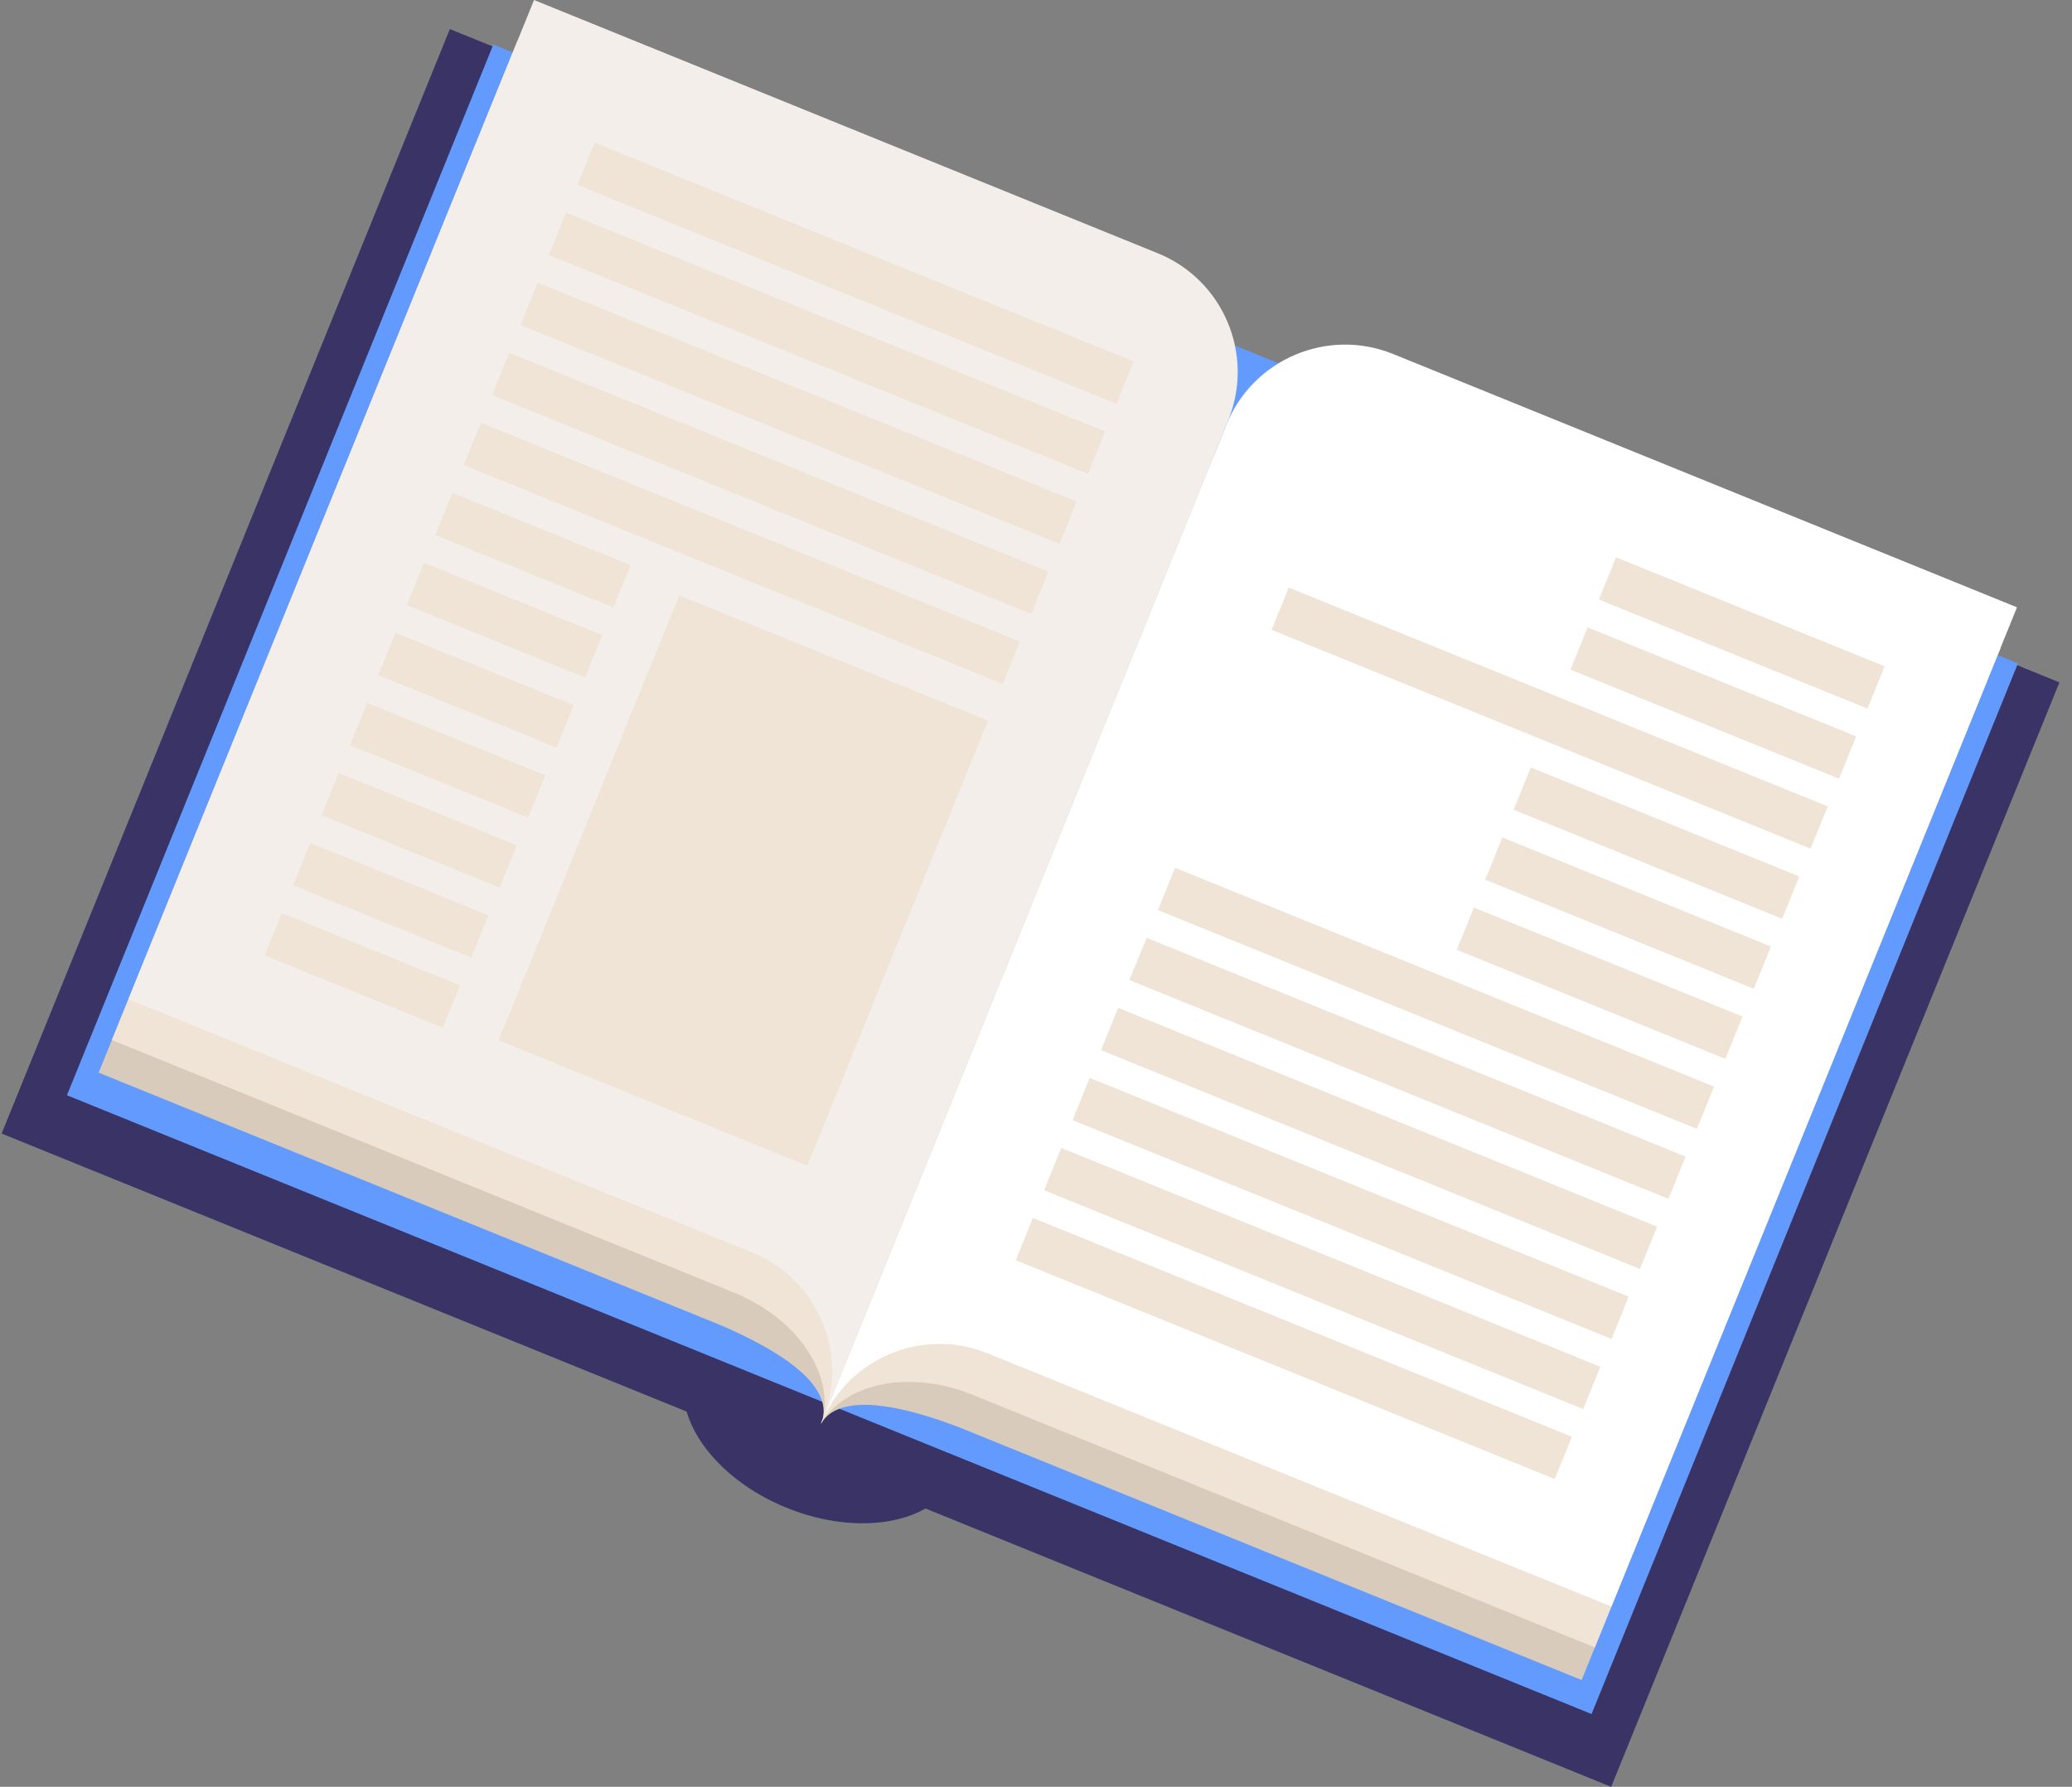 <?xml version="1.0" encoding="UTF-8"?> <svg xmlns="http://www.w3.org/2000/svg" width="138" height="119" viewBox="0 0 138 119" fill="none"><rect x="0" y="0" width="138" height="119" fill="#808080" stroke="none"/><path d="M137.162 45.444L29.961 1.936L0.108 75.492L107.309 119L137.162 45.444Z" fill="#3A3366"></path><path d="M63.767 98.139C65.094 94.87 62.153 90.59 57.199 88.579C52.245 86.568 47.153 87.588 45.826 90.858C44.499 94.127 47.44 98.407 52.394 100.418C57.348 102.429 62.44 101.409 63.767 98.139Z" fill="#3A3366"></path><path d="M91.691 26.294C87.324 24.52 82.35 26.623 80.583 30.99L54.67 94.824C56.143 92.288 60.273 91.127 64.675 92.848L106.218 109.715L133.234 43.166L91.691 26.299V26.294Z" fill="#EFE4D6"></path><path d="M134.4 44.182L32.856 2.97L4.459 72.941L106.002 114.152L134.4 44.182Z" fill="#629BFD"></path><path d="M90.807 28.466C86.44 26.692 81.467 28.795 79.699 33.162L54.67 94.824C56.143 92.288 61.631 94.211 63.797 95.02L105.34 111.887L132.356 45.338L90.813 28.471L90.807 28.466Z" fill="#D9CBBC"></path><path d="M91.691 26.294C87.324 24.52 82.35 26.623 80.583 30.99L54.67 94.824C56.143 92.288 60.273 91.127 64.675 92.848L106.218 109.715L133.234 43.166L91.691 26.299V26.294Z" fill="#EFE4D6"></path><path d="M92.794 23.579C88.433 21.805 83.454 23.908 81.686 28.275L54.67 94.824C56.444 90.457 61.417 88.36 65.778 90.128L107.321 106.994L134.337 40.446L92.794 23.579Z" fill="white"></path><path d="M75.124 21.754C79.491 23.527 81.588 28.5 79.82 32.861L54.792 94.523C55.502 91.676 50.228 89.232 48.114 88.302L6.571 71.436L33.587 4.887L75.13 21.754H75.124Z" fill="#D9CBBC"></path><path d="M76.008 19.582C80.375 21.355 82.472 26.328 80.704 30.689L54.792 94.523C55.502 91.676 53.353 87.967 48.992 86.13L7.449 69.264L34.465 2.715L76.008 19.582Z" fill="#EFE4D6"></path><path d="M77.111 16.867C81.478 18.64 83.575 23.613 81.807 27.975L54.792 94.523C56.565 90.156 54.462 85.183 50.096 83.415L8.552 66.549L35.568 0L77.111 16.867Z" fill="#F4EEEB"></path><path d="M107.061 38.522L124.951 45.783" stroke="#EFE4D6" stroke-width="3.04" stroke-miterlimit="10"></path><path d="M105.167 43.189L123.056 50.45" stroke="#EFE4D6" stroke-width="3.04" stroke-miterlimit="10"></path><path d="M85.262 40.538L121.161 55.112" stroke="#EFE4D6" stroke-width="3.04" stroke-miterlimit="10"></path><path d="M101.383 52.518L119.267 59.779" stroke="#EFE4D6" stroke-width="3.04" stroke-miterlimit="10"></path><path d="M99.489 57.18L117.378 64.446" stroke="#EFE4D6" stroke-width="3.04" stroke-miterlimit="10"></path><path d="M97.594 61.847L115.483 69.108" stroke="#EFE4D6" stroke-width="3.04" stroke-miterlimit="10"></path><path d="M77.689 59.201L113.589 73.775" stroke="#EFE4D6" stroke-width="3.04" stroke-miterlimit="10"></path><path d="M75.794 63.863L111.694 78.436" stroke="#EFE4D6" stroke-width="3.04" stroke-miterlimit="10"></path><path d="M73.9 68.53L109.799 83.104" stroke="#EFE4D6" stroke-width="3.04" stroke-miterlimit="10"></path><path d="M72.005 73.192L107.905 87.765" stroke="#EFE4D6" stroke-width="3.04" stroke-miterlimit="10"></path><path d="M70.11 77.859L106.016 92.432" stroke="#EFE4D6" stroke-width="3.04" stroke-miterlimit="10"></path><path d="M68.222 82.52L104.121 97.094" stroke="#EFE4D6" stroke-width="3.04" stroke-miterlimit="10"></path><path d="M39.028 10.906L74.928 25.479" stroke="#EFE4D6" stroke-width="3.04" stroke-miterlimit="10"></path><path d="M37.133 15.573L73.033 30.146" stroke="#EFE4D6" stroke-width="3.04" stroke-miterlimit="10"></path><path d="M35.239 20.234L71.138 34.808" stroke="#EFE4D6" stroke-width="3.04" stroke-miterlimit="10"></path><path d="M33.344 24.902L69.25 39.475" stroke="#EFE4D6" stroke-width="3.04" stroke-miterlimit="10"></path><path d="M31.455 29.563L67.355 44.137" stroke="#EFE4D6" stroke-width="3.04" stroke-miterlimit="10"></path><path d="M29.561 34.23L41.425 39.048" stroke="#EFE4D6" stroke-width="3.04" stroke-miterlimit="10"></path><path d="M27.666 38.892L39.536 43.709" stroke="#EFE4D6" stroke-width="3.04" stroke-miterlimit="10"></path><path d="M25.771 43.559L37.642 48.377" stroke="#EFE4D6" stroke-width="3.04" stroke-miterlimit="10"></path><path d="M23.877 48.221L35.747 53.038" stroke="#EFE4D6" stroke-width="3.04" stroke-miterlimit="10"></path><path d="M21.988 52.888L33.853 57.705" stroke="#EFE4D6" stroke-width="3.04" stroke-miterlimit="10"></path><path d="M20.093 57.549L31.958 62.367" stroke="#EFE4D6" stroke-width="3.04" stroke-miterlimit="10"></path><path d="M18.199 62.217L30.063 67.034" stroke="#EFE4D6" stroke-width="3.04" stroke-miterlimit="10"></path><path d="M65.802 47.997L45.238 39.651L33.211 69.287L53.774 77.632L65.802 47.997Z" fill="#EFE4D6"></path></svg> 